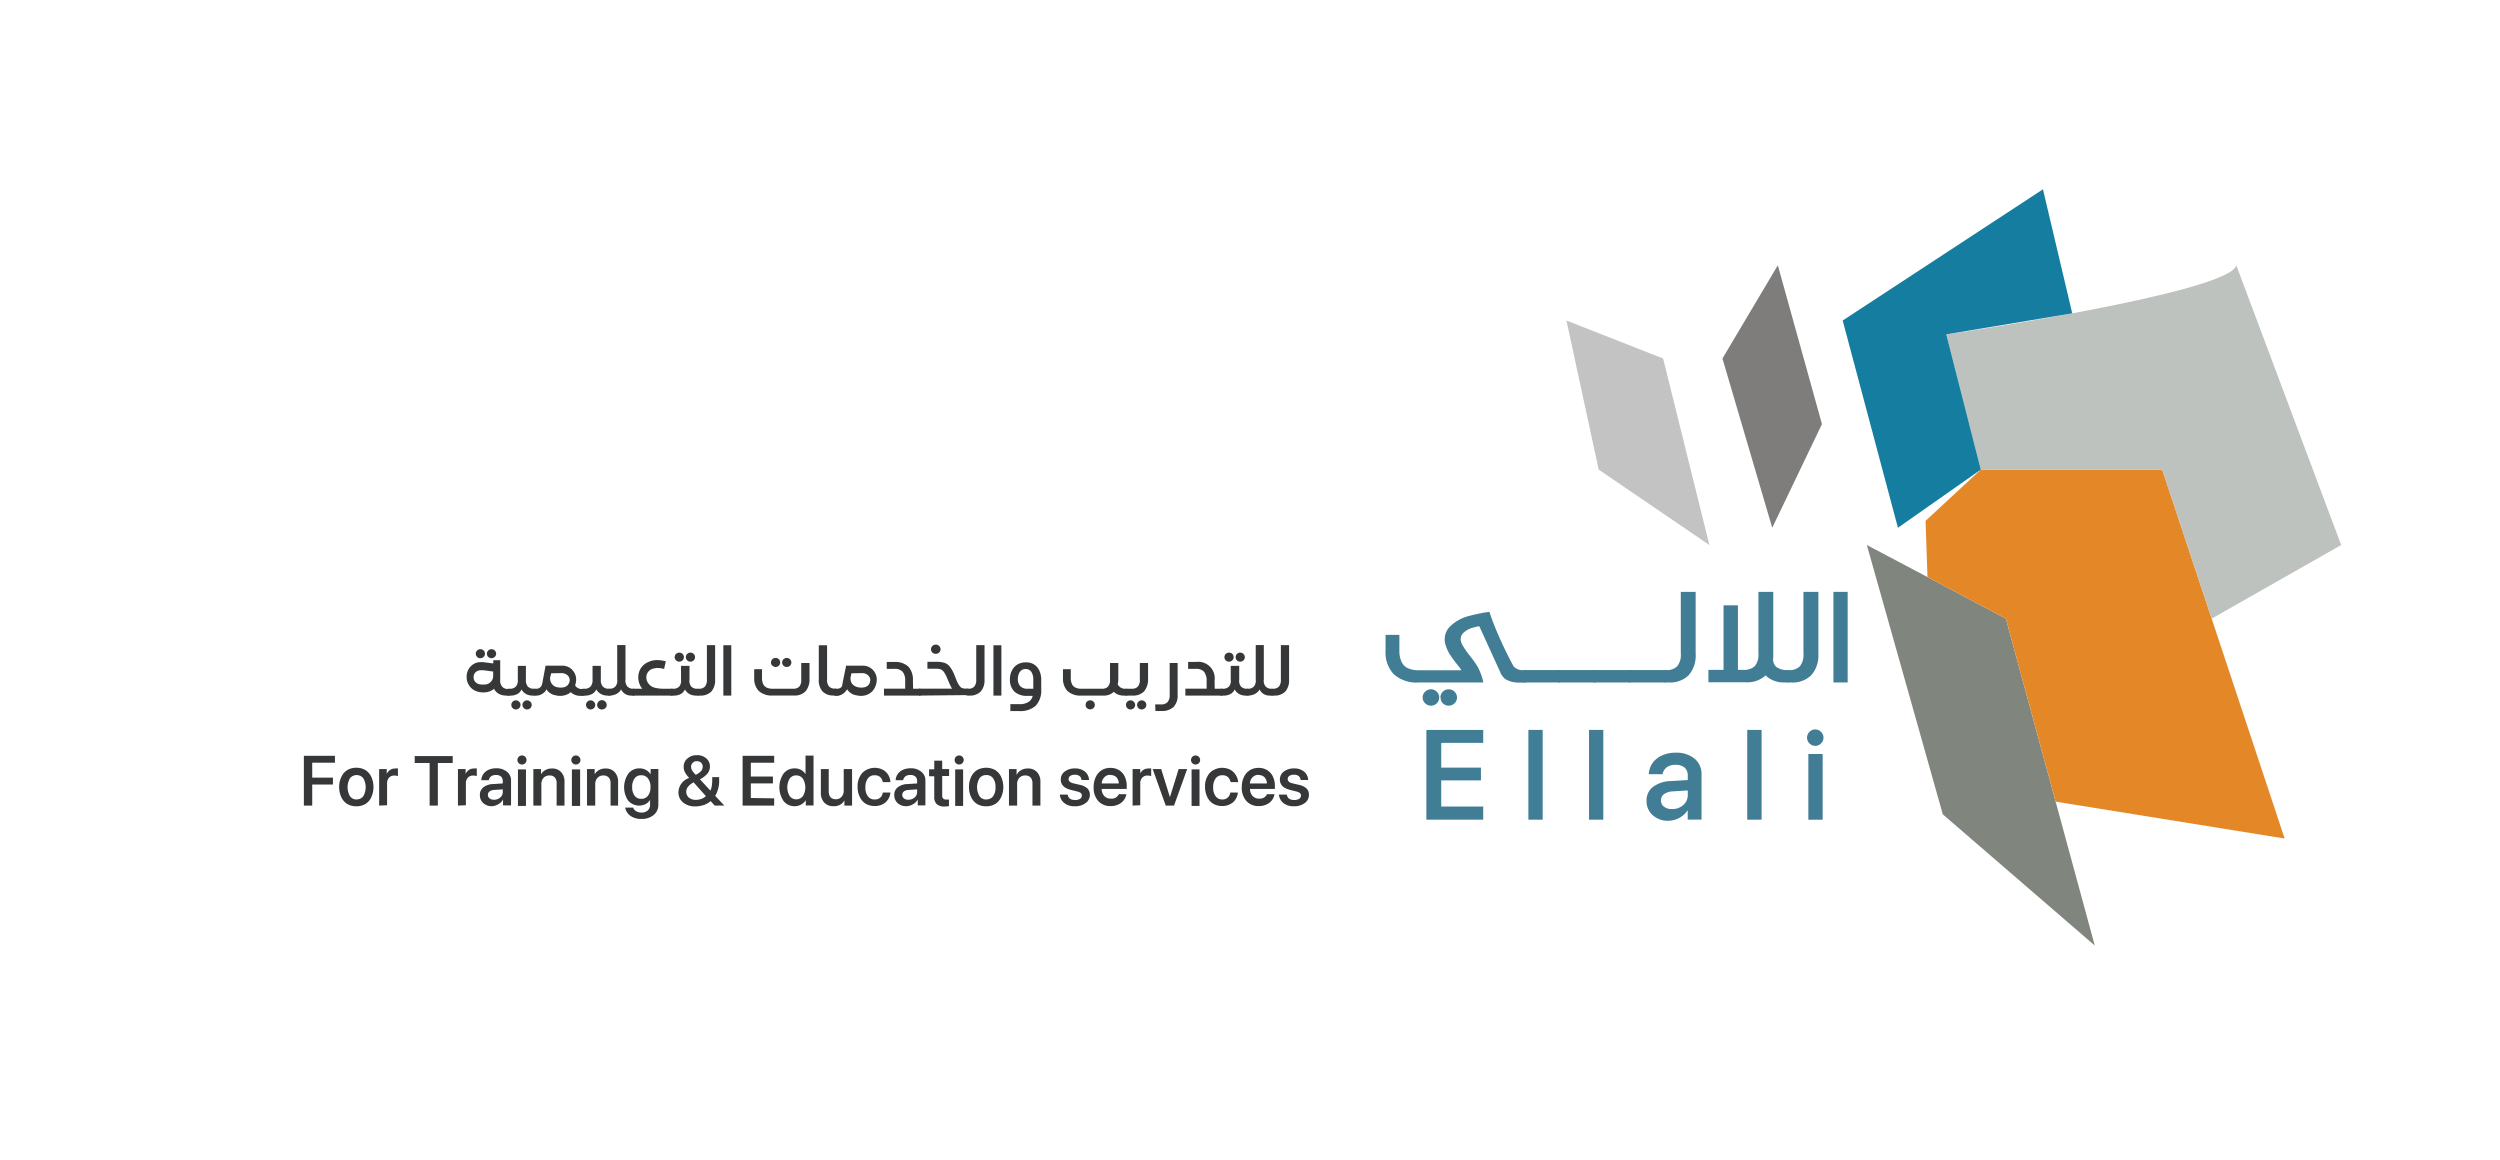 <svg xmlns="http://www.w3.org/2000/svg" viewBox="0 0 362 168"><polygon points="270.32 78.92 279.1 83.56 290.45 89.58 303.32 136.91 281.32 117.92 270.32 78.92" fill="#80857e"/><polygon points="278.82 75.42 286.82 68 313.09 68 330.82 121.42 297.66 116.08 290.45 89.58 279.1 83.56 278.82 75.42" fill="#e48827"/><path d="M281.82,48.42s41-6,42-10L339,78.92,320.25,89.58,313.09,68H286.82Z" fill="#bdc2bf"/><polygon points="266.82 46.41 295.82 27.41 300.06 45.37 281.82 48.41 286.82 68 274.82 76.42 266.82 46.41" fill="#157ea0"/><polygon points="249.41 51.91 257.43 38.41 263.82 61.41 256.62 76.42 249.41 51.91" fill="#7e7d7b"/><polygon points="240.82 51.91 226.82 46.41 231.49 68 247.52 78.92 240.82 51.91" fill="#c3c3c3"/><path d="M217.21,97.27l-3-6.58c-.26,0-.53.1-.81.17a3.1,3.1,0,0,0-1.55.83,1.26,1.26,0,0,0-.29,1.22,2.54,2.54,0,0,0,.35.74,13.51,13.51,0,0,0,.8,1.15l.36.45a12.94,12.94,0,0,1,1,1.49,8.92,8.92,0,0,1,.72,2.08h-9.32a4.88,4.88,0,0,1-3.71-1.25,4.66,4.66,0,0,1-1.13-3.38V91.93h2v2.25a3.81,3.81,0,0,0,.27,1.55,1.92,1.92,0,0,0,.9,1,3.62,3.62,0,0,0,1.64.32h6.17c-.12-.18-.24-.37-.39-.56l-.36-.45a15.53,15.53,0,0,1-1-1.41,5.2,5.2,0,0,1-.54-1.25,2.63,2.63,0,0,1,.56-2.58,6,6,0,0,1,3-1.65,25.11,25.11,0,0,1,2.78-.56l.43,1.24a56.11,56.11,0,0,0,3.08,6.66,1.82,1.82,0,0,0,1.38.56h.24l.44.18v1.46l-.45.15h-.79a3.7,3.7,0,0,1-2-.5A2.33,2.33,0,0,1,217.21,97.27ZM206,101a1.12,1.12,0,0,1,.36-.84,1.15,1.15,0,0,1,.84-.35,1.17,1.17,0,0,1,.85.35,1.18,1.18,0,0,1,0,1.68,1.22,1.22,0,0,1-.85.34,1.15,1.15,0,0,1-.84-.35A1.11,1.11,0,0,1,206,101Zm2.57,0a1.15,1.15,0,0,1,.35-.84,1.21,1.21,0,0,1,1.7,0,1.15,1.15,0,0,1,.35.84,1.12,1.12,0,0,1-.36.84,1.21,1.21,0,0,1-1.69,0A1.14,1.14,0,0,1,208.6,101Z" fill="#417d95"/><path d="M220.23,98.67V97.18l.45-.15h5.16l.45.15v1.49l-.45.15h-5.16Z" fill="#417d95"/><path d="M225.32,98.67V97.18l.45-.15h5.16l.45.15v1.49l-.45.15h-5.16Z" fill="#417d95"/><path d="M230.41,98.67V97.18l.44-.15H236l.45.15v1.49l-.45.15h-5.17Z" fill="#417d95"/><path d="M235.5,98.67V97.18l.44-.15h5.17l.45.15v1.49l-.45.15h-5.17Z" fill="#417d95"/><path d="M244.53,97.76a3.85,3.85,0,0,1-2.94,1.06h-.47l-.45-.15V97.18l.45-.15h.11a2.14,2.14,0,0,0,1.63-.55,2.63,2.63,0,0,0,.52-1.84V85.7h2.15v8.94A4.35,4.35,0,0,1,244.53,97.76Z" fill="#417d95"/><path d="M258.87,98.82h-.5a3.8,3.8,0,0,1-2.07-.53,2.36,2.36,0,0,1-.63-.5,3.9,3.9,0,0,1-2.93,1h-5.36V97h2.19V87.65h2.08V97h.8a2.29,2.29,0,0,0,1.65-.55,2.61,2.61,0,0,0,.52-1.84V85.7h2.15l0,9.49a1.51,1.51,0,0,0,.42,1.37,2.63,2.63,0,0,0,1.63.47h.1l.44.18v1.46Z" fill="#417d95"/><path d="M262.28,97.76a3.83,3.83,0,0,1-2.94,1.06h-.47l-.44-.15V97.18l.44-.15H259a2.1,2.1,0,0,0,1.62-.55,2.63,2.63,0,0,0,.52-1.84V85.7h2.16v8.94A4.35,4.35,0,0,1,262.28,97.76Z" fill="#417d95"/><path d="M265.54,85.7h2V98.82h-2.06V85.7Z" fill="#417d95"/><path d="M73.62,100.72h-.28a2.2,2.2,0,0,1-1.15-.28,1.62,1.62,0,0,1-.65-.7,2.33,2.33,0,0,1-1.35.52h-.27a2.83,2.83,0,0,1-1.06-.22,2,2,0,0,1-.87-.7,2.19,2.19,0,0,1-.42-1.14c0-.07,0-.15,0-.23a2.24,2.24,0,0,1,.24-1,2.09,2.09,0,0,1,.81-.84,1.86,1.86,0,0,1,1-.25,2.11,2.11,0,0,1,.35,0l1.46.19V95.6h1v2.85a1.35,1.35,0,0,0,.3,1,1.14,1.14,0,0,0,.86.32h.07l.24.1v.81Zm-3.76-1.6h.24a1.25,1.25,0,0,0,1.31-1.35,1.21,1.21,0,0,0,0-.19v-.34L70,97.05l-.3,0a1.19,1.19,0,0,0-.79.25.92.92,0,0,0-.33.73v.12a.9.9,0,0,0,.22.56,1.16,1.16,0,0,0,.54.35A1.51,1.51,0,0,0,69.86,99.12Zm-.77-4a.63.63,0,0,1-.2-.46.65.65,0,0,1,.2-.47.66.66,0,0,1,.46-.19.69.69,0,0,1,.48.19.64.64,0,0,1,.19.47.6.6,0,0,1-.19.46.66.66,0,0,1-.48.19A.62.62,0,0,1,69.09,95.13Zm1.61,0a.62.62,0,0,1-.19-.46.64.64,0,0,1,.19-.47.68.68,0,0,1,.47-.19.67.67,0,0,1,.47.19.65.65,0,0,1,.2.47.61.61,0,0,1-.2.46.68.68,0,0,1-.94,0Z" fill="#353738"/><path d="M75.52,99.83a1.4,1.4,0,0,1-.5.6,2,2,0,0,1-1.19.29h-.26l-.25-.08v-.83l.25-.08h.26a1.16,1.16,0,0,0,.86-.31,1.36,1.36,0,0,0,.29-1v-2h1.17v2a1.41,1.41,0,0,0,.29,1,1.17,1.17,0,0,0,.86.31h.12l.24.1v.81l-.25.08h-.33a1.86,1.86,0,0,1-1-.28A1.67,1.67,0,0,1,75.52,99.83Zm-1.29,2.7a.65.65,0,0,1,0-.92.65.65,0,0,1,.47-.2.63.63,0,0,1,.47.2.61.61,0,0,1,.2.46.65.65,0,0,1-.2.47.68.68,0,0,1-.47.19A.65.65,0,0,1,74.23,102.53Zm1.62,0a.63.63,0,0,1,0-.92.63.63,0,0,1,.47-.2.65.65,0,0,1,.47.2.61.61,0,0,1,.2.46.65.65,0,0,1-.2.47.68.68,0,0,1-.47.19A.63.63,0,0,1,75.85,102.53Z" fill="#353738"/><path d="M79,100.05a1.85,1.85,0,0,1-.45.4,1.8,1.8,0,0,1-.71.27h-.4l-.25-.08V99.8l.23-.07.32,0a.83.83,0,0,0,.57-.29,1.28,1.28,0,0,0,.21-.49L79,96.39l2.36,0a2,2,0,0,1,1.29.41,2.13,2.13,0,0,1,.69,1,2.19,2.19,0,0,1,0,1.22l-.06.24.16.2a1.17,1.17,0,0,0,.86.31h.14l.25.1v.81l-.25.08h-.35a2.11,2.11,0,0,1-1.1-.27,1.44,1.44,0,0,1-.34-.27,2.16,2.16,0,0,1-.89.46,2.56,2.56,0,0,1-1.29,0,1.91,1.91,0,0,1-1.35-.87Zm.81-2.56-.08.33a1.28,1.28,0,0,0,1.08,1.71,2,2,0,0,0,.77,0,1.09,1.09,0,0,0,.57-.27,1.12,1.12,0,0,0,.31-.54.94.94,0,0,0-.21-.87,1.33,1.33,0,0,0-1-.38Z" fill="#353738"/><path d="M86.34,99.83a1.42,1.42,0,0,1-.51.6,2,2,0,0,1-1.19.29h-.25l-.25-.08v-.83l.25-.08h.25a1.14,1.14,0,0,0,.86-.31,1.36,1.36,0,0,0,.3-1v-2H87v2a1.36,1.36,0,0,0,.3,1,1.14,1.14,0,0,0,.86.31h.11l.25.1v.81l-.25.08h-.34a1.85,1.85,0,0,1-1-.28A1.67,1.67,0,0,1,86.34,99.83Zm-1.29,2.7a.63.63,0,0,1,0-.92.63.63,0,0,1,.47-.2.65.65,0,0,1,.47.2.61.61,0,0,1,.2.46.65.65,0,0,1-.2.47.68.68,0,0,1-.47.19A.63.63,0,0,1,85.05,102.53Zm1.61,0a.65.65,0,0,1,0-.92.66.66,0,0,1,1,0,.6.6,0,0,1,.19.46.61.61,0,0,1-.2.47.67.67,0,0,1-.47.19A.65.65,0,0,1,86.66,102.53Z" fill="#353738"/><path d="M92,99.83v.81l-.25.08H91.5a1.65,1.65,0,0,1-1.06-.29,1.73,1.73,0,0,1-.58-.77H90a1.45,1.45,0,0,1-.67.78,2.19,2.19,0,0,1-1.09.28h-.06l-.25-.08v-.83l.25-.08h.06a1.14,1.14,0,0,0,.86-.32,1.26,1.26,0,0,0,.27-1v-5h1.2v5a1.3,1.3,0,0,0,.28,1,1.12,1.12,0,0,0,.86.32h.07Z" fill="#353738"/><path d="M93,99.73c-.09-.12-.18-.25-.26-.38a2.82,2.82,0,0,1-.32-1.24,2.52,2.52,0,0,1,.35-1.31,2.35,2.35,0,0,1,1-.89,3,3,0,0,1,1.42-.33,5.13,5.13,0,0,1,1.22.18l-.25,1.11a3,3,0,0,0-.88-.14,2.33,2.33,0,0,0-.89.15,1.28,1.28,0,0,0-.8,1.23,1.41,1.41,0,0,0,.32.88,1.6,1.6,0,0,0,.89.59,5.35,5.35,0,0,0,1.33.15H97.3l.25.08v.83l-.25.08H91.71l-.2-.06V99.8l.2-.07Z" fill="#353738"/><path d="M99.18,99.83a1.47,1.47,0,0,1-.5.6,2,2,0,0,1-1.2.29h-.25l-.25-.08v-.83l.25-.08h.25a1.18,1.18,0,0,0,.87-.31,1.31,1.31,0,0,0,.26-1v-2h1.23v2a1.27,1.27,0,0,0,.26,1,1.16,1.16,0,0,0,.86.31h.11l.25.1v.81l-.25.08h-.33a1.86,1.86,0,0,1-1-.28A1.67,1.67,0,0,1,99.18,99.83Zm-1.29-4.21a.63.63,0,0,1-.2-.46.65.65,0,0,1,.2-.47.68.68,0,0,1,.94,0,.65.65,0,0,1,.2.47.61.61,0,0,1-.2.46.68.68,0,0,1-.94,0Zm1.62,0a.63.63,0,0,1-.2-.46.65.65,0,0,1,.2-.47.62.62,0,0,1,.46-.19.65.65,0,0,1,.48.19.64.64,0,0,1,.19.47.6.6,0,0,1-.19.46.66.66,0,0,1-.48.19A.62.62,0,0,1,99.51,95.62Z" fill="#353738"/><path d="M103,100.14a2.16,2.16,0,0,1-1.64.58h-.26l-.25-.08v-.83l.25-.08h.07a1.16,1.16,0,0,0,.9-.31,1.46,1.46,0,0,0,.29-1v-5h1.19v5A2.46,2.46,0,0,1,103,100.14Z" fill="#353738"/><path d="M104.76,93.43h1.13v7.29h-1.15V93.43Z" fill="#353738"/><path d="M114.83,99.73a1.19,1.19,0,0,0,.91-.31,1.45,1.45,0,0,0,.28-1V96h1.2v2.4a2.56,2.56,0,0,1-.6,1.72,2.13,2.13,0,0,1-1.62.59h-3.1a2.74,2.74,0,0,1-2.06-.69,2.59,2.59,0,0,1-.63-1.88V96.9h1.13v1.25a2.14,2.14,0,0,0,.15.86,1.06,1.06,0,0,0,.5.54,2,2,0,0,0,.91.18Zm-3-3.34a.62.62,0,0,1-.19-.46.65.65,0,0,1,.66-.66.65.65,0,0,1,.48.19.64.64,0,0,1,.19.47.58.58,0,0,1-.2.46.63.63,0,0,1-.47.19A.64.64,0,0,1,111.87,96.39Zm1.62,0a.63.63,0,0,1-.2-.46.65.65,0,0,1,.2-.47.68.68,0,0,1,.94,0,.65.65,0,0,1,.2.47.61.61,0,0,1-.2.46.68.68,0,0,1-.94,0Z" fill="#353738"/><path d="M119.12,100.14a2.41,2.41,0,0,1-.56-1.74l0-3.09V93.43h1.2v1.88l0,3.09a1.46,1.46,0,0,0,.28,1,1.17,1.17,0,0,0,.91.31H121l.25.08v.83l-.25.08h-.21A2.14,2.14,0,0,1,119.12,100.14Z" fill="#353738"/><path d="M122,98.92l.52-2.53,2.36,0a2,2,0,0,1,1.29.41,2.15,2.15,0,0,1,.7,1,2.19,2.19,0,0,1,0,1.22,2.25,2.25,0,0,1-.56,1.07,2.18,2.18,0,0,1-1,.59,2.56,2.56,0,0,1-1.29,0,1.87,1.87,0,0,1-1.35-.87l-.21.28a1.55,1.55,0,0,1-.45.4,1.75,1.75,0,0,1-.71.27H121l-.25-.08V99.8l.23-.07a1.66,1.66,0,0,0,.32,0,.88.88,0,0,0,.58-.29A1.51,1.51,0,0,0,122,98.92Zm1.29-1.43-.07.33a1.42,1.42,0,0,0,.11,1.12,1.48,1.48,0,0,0,1,.59,2,2,0,0,0,.77,0,1.08,1.08,0,0,0,.58-.27,1,1,0,0,0,.3-.54.91.91,0,0,0-.21-.87,1.3,1.3,0,0,0-1.05-.38Z" fill="#353738"/><path d="M132.22,99.73h1l.25.08v.83l-.25.08H128v-1h3.07V98.62a2,2,0,0,0-.37-1.35,1.49,1.49,0,0,0-1.17-.42H128.4v-1h1.12a2.8,2.8,0,0,1,2,.67,2.77,2.77,0,0,1,.67,2Z" fill="#353738"/><path d="M133.06,100.72l0-1H138v.15a1,1,0,0,1-.24-.32,7,7,0,0,1-.32-.66l-.31-.73a4.26,4.26,0,0,0-.45-.85,1.21,1.21,0,0,0-.45-.38,1.74,1.74,0,0,0-.62-.1h-1.32v-1h1.32a3.69,3.69,0,0,1,1.15.15,1.67,1.67,0,0,1,.77.55,4.73,4.73,0,0,1,.65,1.17l.3.74a4,4,0,0,0,.38.75,1.3,1.3,0,0,0,.33.38,1.22,1.22,0,0,0,.54.14h.41l.25.08v.86l-.25,0ZM135,94.48a.62.62,0,0,1-.19-.46.64.64,0,0,1,.19-.47.69.69,0,0,1,1,0,.64.64,0,0,1,.19.47.58.58,0,0,1-.2.46.63.63,0,0,1-.47.19A.64.64,0,0,1,135,94.48Z" fill="#353738"/><path d="M142,100.14a2.16,2.16,0,0,1-1.64.58h-.25l-.25-.08v-.83l.25-.08h.06a1.16,1.16,0,0,0,.9-.31,1.46,1.46,0,0,0,.29-1v-5h1.2v5A2.46,2.46,0,0,1,142,100.14Z" fill="#353738"/><path d="M143.84,93.43H145v7.29h-1.15V93.43Z" fill="#353738"/><path d="M149.68,96.18a2.1,2.1,0,0,1,.8.89,3.06,3.06,0,0,1,.29,1.36v1.38a3.23,3.23,0,0,1-.79,2.37,3.32,3.32,0,0,1-2.42.78H146.3v-1h1.27a2.38,2.38,0,0,0,1.38-.33,1.37,1.37,0,0,0,.58-.87h-.72a2.68,2.68,0,0,1-1.92-.61,2.39,2.39,0,0,1-.65-1.83,2.67,2.67,0,0,1,.29-1.24,2.14,2.14,0,0,1,.8-.86,2.23,2.23,0,0,1,1.17-.31A2.19,2.19,0,0,1,149.68,96.18Zm-.06,3.55v-1.3a2,2,0,0,0-.29-1.16,1,1,0,0,0-.83-.4,1,1,0,0,0-.57.17,1.15,1.15,0,0,0-.39.5,1.75,1.75,0,0,0-.15.74,1.5,1.5,0,0,0,.35,1.09,1.43,1.43,0,0,0,1.07.36Z" fill="#353738"/><path d="M161.84,99.1a2.57,2.57,0,0,0,.25.32,1.17,1.17,0,0,0,.86.31h.14l.24.1v.81l-.25.08h-.34a2.17,2.17,0,0,1-1.11-.27,1.74,1.74,0,0,1-.34-.28,2.12,2.12,0,0,1-1.58.55h-3.1a2.76,2.76,0,0,1-2.07-.69,2.63,2.63,0,0,1-.62-1.88V96.9h1.13v1.25a2.14,2.14,0,0,0,.15.86,1,1,0,0,0,.5.54,1.93,1.93,0,0,0,.91.18h2.93a1.16,1.16,0,0,0,.9-.31,1.4,1.4,0,0,0,.29-1V96h1.2v2.4A3.6,3.6,0,0,1,161.84,99.1Zm-4.45,3.43a.62.62,0,0,1-.19-.46.63.63,0,0,1,.19-.47.64.64,0,0,1,.47-.19.63.63,0,0,1,.47.19.64.64,0,0,1,0,.93.68.68,0,0,1-.94,0Z" fill="#353738"/><path d="M164,100.72h-.94l-.25-.08v-.83l.25-.08h.8a1.16,1.16,0,0,0,.9-.31,1.45,1.45,0,0,0,.29-1V96h1.19v2.4a2.61,2.61,0,0,1-.6,1.73A2.16,2.16,0,0,1,164,100.72Zm-.77,1.81a.65.65,0,0,1,0-.92.65.65,0,0,1,.47-.2.63.63,0,0,1,.47.2.61.61,0,0,1,.2.46.65.65,0,0,1-.2.47.68.68,0,0,1-.47.19A.65.65,0,0,1,163.22,102.53Zm1.62,0a.63.63,0,0,1,0-.92.63.63,0,0,1,.47-.2.65.65,0,0,1,.47.2.61.61,0,0,1,.2.46.65.65,0,0,1-.2.47.68.68,0,0,1-.47.19A.63.63,0,0,1,164.84,102.53Z" fill="#353738"/><path d="M167.27,102h.79a1.27,1.27,0,0,0,1-.33,1.54,1.54,0,0,0,.31-1.07V96h1.15v4.6a2.38,2.38,0,0,1-.59,1.77,2.42,2.42,0,0,1-1.77.58h-.85Z" fill="#353738"/><path d="M175.89,99.73h1l.25.08v.83l-.25.08h-5.25v-1h3.08V98.62a2,2,0,0,0-.38-1.35,1.48,1.48,0,0,0-1.16-.42h-1.14v-1h1.12a2.39,2.39,0,0,1,2.71,2.71Z" fill="#353738"/><path d="M178.78,99.83a1.4,1.4,0,0,1-.5.6,2,2,0,0,1-1.19.29h-.26l-.24-.08v-.83l.24-.08h.26a1.16,1.16,0,0,0,.86-.31,1.27,1.27,0,0,0,.26-1v-2h1.23v2a1.31,1.31,0,0,0,.26,1,1.18,1.18,0,0,0,.87.31h.11l.24.1v.81l-.25.08h-.33a1.86,1.86,0,0,1-1-.28A1.67,1.67,0,0,1,178.78,99.83Zm-1.29-4.21a.62.62,0,0,1-.19-.46.65.65,0,0,1,.66-.66.65.65,0,0,1,.48.19.64.64,0,0,1,.19.47.58.58,0,0,1-.2.46.63.63,0,0,1-.47.19A.64.64,0,0,1,177.49,95.62Zm1.62,0a.62.62,0,0,1-.19-.46.66.66,0,0,1,1.13-.47.65.65,0,0,1,.2.47.61.61,0,0,1-.2.46.68.68,0,0,1-.94,0Z" fill="#353738"/><path d="M184.48,99.83v.81l-.25.08h-.29a1.67,1.67,0,0,1-1.06-.29,1.89,1.89,0,0,1-.58-.77h.16a1.47,1.47,0,0,1-.68.78,2.16,2.16,0,0,1-1.09.28h-.06l-.25-.08v-.83l.25-.08h.06a1.15,1.15,0,0,0,.87-.32,1.3,1.3,0,0,0,.27-1v-5H183v5a1.3,1.3,0,0,0,.27,1,1.15,1.15,0,0,0,.87.32h.06Z" fill="#353738"/><path d="M186.11,100.14a2.16,2.16,0,0,1-1.64.58h-.26l-.25-.08v-.83l.25-.08h.07a1.16,1.16,0,0,0,.9-.31,1.46,1.46,0,0,0,.29-1v-5h1.19v5A2.46,2.46,0,0,1,186.11,100.14Z" fill="#353738"/><path d="M45.21,116.65H44v-7.21h4.5v1H45.21v2.16h3v1h-3Z" fill="#353738"/><path d="M51.6,116.75a2.55,2.55,0,0,1-1.31-.33,2.29,2.29,0,0,1-.87-1,3.31,3.31,0,0,1-.31-1.46,3.18,3.18,0,0,1,.32-1.46,2.23,2.23,0,0,1,.87-1,2.49,2.49,0,0,1,1.3-.33,2.51,2.51,0,0,1,1.3.33,2.29,2.29,0,0,1,.87,1,3.59,3.59,0,0,1,0,2.92,2.21,2.21,0,0,1-.86,1A2.55,2.55,0,0,1,51.6,116.75Zm0-1a1.17,1.17,0,0,0,1-.45,2.63,2.63,0,0,0,0-2.62,1.25,1.25,0,0,0-1.92,0,2.63,2.63,0,0,0,0,2.62A1.17,1.17,0,0,0,51.6,115.77Z" fill="#353738"/><path d="M54.9,116.65v-5.29H56v.89h-.06a1.35,1.35,0,0,1,.47-.71,1.28,1.28,0,0,1,.8-.26,1.58,1.58,0,0,1,.41,0v1.1a1.58,1.58,0,0,0-.52-.08,1,1,0,0,0-.77.31,1.21,1.21,0,0,0-.28.84v3.15Z" fill="#353738"/><path d="M63.4,116.65H62.21v-6.17H60.05v-1h5.5v1H63.4Z" fill="#353738"/><path d="M66.31,116.65v-5.29h1.11v.89h-.07a1.42,1.42,0,0,1,.47-.71,1.29,1.29,0,0,1,.81-.26,1.7,1.7,0,0,1,.41,0v1.1a1.64,1.64,0,0,0-.53-.08,1,1,0,0,0-.77.31,1.21,1.21,0,0,0-.28.84v3.15Z" fill="#353738"/><path d="M71.24,116.74a1.8,1.8,0,0,1-1.26-.45,1.5,1.5,0,0,1-.49-1.16A1.34,1.34,0,0,1,70,114a2.4,2.4,0,0,1,1.44-.47l1.36-.09v-.35a.84.84,0,0,0-.26-.65,1.05,1.05,0,0,0-.72-.22,1.17,1.17,0,0,0-.71.19,1,1,0,0,0-.34.56H69.69a1.72,1.72,0,0,1,.3-.89,1.82,1.82,0,0,1,.75-.61,2.57,2.57,0,0,1,1.12-.22,2.29,2.29,0,0,1,1.52.48A1.58,1.58,0,0,1,74,113v3.62H72.84v-.85h0a1.71,1.71,0,0,1-.68.68A2,2,0,0,1,71.24,116.74Zm.3-.94a1.32,1.32,0,0,0,.9-.33,1,1,0,0,0,.36-.81v-.36l-1.21.08a1.21,1.21,0,0,0-.7.22.59.59,0,0,0-.24.5.63.63,0,0,0,.24.51A1,1,0,0,0,71.54,115.8Z" fill="#353738"/><path d="M75.58,110.7a.62.62,0,0,1-.46-.19.63.63,0,0,1-.2-.46.65.65,0,0,1,.2-.47.62.62,0,0,1,.46-.19.65.65,0,0,1,.66.66.62.62,0,0,1-.19.46A.64.64,0,0,1,75.58,110.7Zm-.58,6v-5.29h1.16v5.29Z" fill="#353738"/><path d="M77.23,116.65v-5.29h1.11v.87h-.06a1.61,1.61,0,0,1,.63-.69,1.82,1.82,0,0,1,1-.26,1.71,1.71,0,0,1,1.35.53,2,2,0,0,1,.48,1.43v3.41H80.6v-3.2a1.26,1.26,0,0,0-.25-.86,1,1,0,0,0-.79-.3,1.11,1.11,0,0,0-.86.35,1.35,1.35,0,0,0-.31.94v3.07Z" fill="#353738"/><path d="M83.39,110.7a.64.64,0,0,1-.47-.19.62.62,0,0,1-.19-.46.66.66,0,1,1,1.32,0,.62.62,0,0,1-.19.46A.64.64,0,0,1,83.39,110.7Zm-.58,6v-5.29H84v5.29Z" fill="#353738"/><path d="M85,116.65v-5.29h1.11v.87h-.06a1.65,1.65,0,0,1,.62-.69,1.86,1.86,0,0,1,1-.26,1.7,1.7,0,0,1,1.34.53,2,2,0,0,1,.49,1.43v3.41H88.41v-3.2a1.21,1.21,0,0,0-.26-.86,1,1,0,0,0-.78-.3,1.1,1.1,0,0,0-.86.35,1.35,1.35,0,0,0-.32.94v3.07Z" fill="#353738"/><path d="M92.83,118.58a2.6,2.6,0,0,1-1.55-.45,1.84,1.84,0,0,1-.75-1.19h1.15a1,1,0,0,0,.44.53,1.49,1.49,0,0,0,.75.19,1.34,1.34,0,0,0,.93-.31,1.08,1.08,0,0,0,.33-.83v-.8h.06a1.69,1.69,0,0,1-.65.68,2.11,2.11,0,0,1-2.59-.48A3.48,3.48,0,0,1,91,112a2,2,0,0,1,1.6-.74,2,2,0,0,1,1,.26,1.9,1.9,0,0,1,.67.71h-.06v-.88h1.12v5.14a1.9,1.9,0,0,1-.67,1.52A2.69,2.69,0,0,1,92.83,118.58Zm0-2.91a1.17,1.17,0,0,0,1-.45,2,2,0,0,0,.36-1.24,2,2,0,0,0-.36-1.26,1.15,1.15,0,0,0-1-.46,1.11,1.11,0,0,0-.94.46,2,2,0,0,0-.35,1.26,2,2,0,0,0,.35,1.24A1.13,1.13,0,0,0,92.82,115.67Z" fill="#353738"/><path d="M103.5,116.65l-.6-.65a3,3,0,0,1-1,.57,3.85,3.85,0,0,1-1.22.2,2.64,2.64,0,0,1-1.76-.57,1.82,1.82,0,0,1-.68-1.48,2.21,2.21,0,0,1,1.37-2l.12-.06.09,0s0,0,0,0a3.34,3.34,0,0,1-.64-.84A1.68,1.68,0,0,1,99,111a1.49,1.49,0,0,1,.55-1.18,2,2,0,0,1,1.36-.47,2,2,0,0,1,1.36.46,1.53,1.53,0,0,1,.53,1.19,1.6,1.6,0,0,1-.35,1,3.37,3.37,0,0,1-1.1.84l1.51,1.64a1.94,1.94,0,0,0,.2-.63,5.28,5.28,0,0,0,.07-1v-.32h1v.35a4.18,4.18,0,0,1-.57,2.36l1.32,1.4Zm-3.24-3.26a2.16,2.16,0,0,0-.68.59,1.15,1.15,0,0,0,.17,1.52,1.59,1.59,0,0,0,1,.32,2.31,2.31,0,0,0,.83-.15,1.52,1.52,0,0,0,.63-.4l-1.79-2Zm.49-1.2a2.55,2.55,0,0,0,.77-.54,1,1,0,0,0,.23-.62.77.77,0,0,0-.23-.59.82.82,0,0,0-.61-.22.78.78,0,0,0-.6.23.76.76,0,0,0-.24.59,1.1,1.1,0,0,0,.15.53A3.59,3.59,0,0,0,100.75,112.19Z" fill="#353738"/><path d="M112.1,115.6v1.05h-4.57v-7.21h4.57v1h-3.38v2h3.2v1h-3.2v2.11Z" fill="#353738"/><path d="M115.07,116.74a2,2,0,0,1-1.6-.74,3.55,3.55,0,0,1,0-4,2,2,0,0,1,1.59-.74,1.93,1.93,0,0,1,1,.26,1.7,1.7,0,0,1,.64.69h-.06v-2.8h1.16v7.22h-1.12v-.88h.06a1.71,1.71,0,0,1-.66.7A1.88,1.88,0,0,1,115.07,116.74Zm.28-4.46a1.12,1.12,0,0,0-1,.46,2.48,2.48,0,0,0,0,2.54,1.21,1.21,0,0,0,1.91,0,2.44,2.44,0,0,0,0-2.52A1.13,1.13,0,0,0,115.35,112.28Z" fill="#353738"/><path d="M123.38,111.36v5.29h-1.11v-.88h.06a1.56,1.56,0,0,1-.62.72,1.83,1.83,0,0,1-1,.25,1.77,1.77,0,0,1-1.36-.53,2,2,0,0,1-.49-1.44v-3.41H120v3.21c0,.76.35,1.15,1,1.16a1.09,1.09,0,0,0,.86-.35,1.36,1.36,0,0,0,.31-.95v-3.07Z" fill="#353738"/><path d="M128.93,113.25h-1.1a1.31,1.31,0,0,0-.37-.72,1.13,1.13,0,0,0-.79-.27,1.12,1.12,0,0,0-1,.46,2.06,2.06,0,0,0-.36,1.29,2,2,0,0,0,.36,1.29,1.15,1.15,0,0,0,1,.46,1.07,1.07,0,0,0,1.15-1h1.11a2.08,2.08,0,0,1-.71,1.42,2.32,2.32,0,0,1-1.56.53,2.55,2.55,0,0,1-1.31-.33,2.27,2.27,0,0,1-.86-1,3.17,3.17,0,0,1-.31-1.46,2.89,2.89,0,0,1,.68-2,2.57,2.57,0,0,1,2.95-.47,2,2,0,0,1,.78.71A2.16,2.16,0,0,1,128.93,113.25Z" fill="#353738"/><path d="M131.24,116.74a1.8,1.8,0,0,1-1.26-.45,1.5,1.5,0,0,1-.49-1.16A1.34,1.34,0,0,1,130,114a2.4,2.4,0,0,1,1.44-.47l1.36-.09v-.35a.84.84,0,0,0-.26-.65,1.05,1.05,0,0,0-.72-.22,1.17,1.17,0,0,0-.71.19,1,1,0,0,0-.34.56h-1.08a1.72,1.72,0,0,1,.3-.89,1.82,1.82,0,0,1,.75-.61,2.57,2.57,0,0,1,1.12-.22,2.29,2.29,0,0,1,1.52.48A1.58,1.58,0,0,1,134,113v3.62h-1.11v-.85h0a1.71,1.71,0,0,1-.68.68A2,2,0,0,1,131.24,116.74Zm.3-.94a1.32,1.32,0,0,0,.9-.33,1,1,0,0,0,.36-.81v-.36l-1.21.08a1.21,1.21,0,0,0-.7.22.59.59,0,0,0-.24.5.63.63,0,0,0,.24.51A1,1,0,0,0,131.54,115.8Z" fill="#353738"/><path d="M135.28,110.14h1.15v1.22h1v1h-1v2.81a.65.65,0,0,0,.14.46.59.59,0,0,0,.44.14,2.15,2.15,0,0,0,.4,0v.95a3.1,3.1,0,0,1-.64.06,1.57,1.57,0,0,1-1.14-.35,1.44,1.44,0,0,1-.35-1.1v-2.93h-.75v-1h.75Z" fill="#353738"/><path d="M138.88,110.7a.63.63,0,0,1-.46-.19.62.62,0,0,1-.19-.46.65.65,0,0,1,.65-.66.63.63,0,0,1,.47.19.65.65,0,0,1,.2.47.67.67,0,0,1-.67.65Zm-.57,6v-5.29h1.15v5.29Z" fill="#353738"/><path d="M142.8,116.75a2.52,2.52,0,0,1-1.31-.33,2.29,2.29,0,0,1-.87-1,3.17,3.17,0,0,1-.31-1.46,3.31,3.31,0,0,1,.31-1.46,2.29,2.29,0,0,1,.87-1,2.75,2.75,0,0,1,2.61,0,2.29,2.29,0,0,1,.87,1,3.59,3.59,0,0,1,0,2.92,2.29,2.29,0,0,1-.87,1A2.51,2.51,0,0,1,142.8,116.75Zm0-1a1.17,1.17,0,0,0,1-.45,2.15,2.15,0,0,0,.35-1.31,2.08,2.08,0,0,0-.36-1.31,1.14,1.14,0,0,0-.95-.45,1.17,1.17,0,0,0-1,.45,2.56,2.56,0,0,0,0,2.62A1.17,1.17,0,0,0,142.8,115.77Z" fill="#353738"/><path d="M146.1,116.65v-5.29h1.1v.87h0a1.53,1.53,0,0,1,.62-.69,1.84,1.84,0,0,1,1-.26,1.71,1.71,0,0,1,1.35.53,2,2,0,0,1,.48,1.43v3.41h-1.15v-3.2a1.26,1.26,0,0,0-.26-.86,1,1,0,0,0-.79-.3,1.11,1.11,0,0,0-.86.35,1.35,1.35,0,0,0-.31.94v3.07Z" fill="#353738"/><path d="M153.6,112.88a1.42,1.42,0,0,1,.57-1.16,2.36,2.36,0,0,1,1.49-.45,2.2,2.2,0,0,1,1.43.45,1.64,1.64,0,0,1,.6,1.22H156.6a.76.76,0,0,0-.29-.57,1.06,1.06,0,0,0-.68-.19,1.2,1.2,0,0,0-.66.17.57.57,0,0,0-.24.47c0,.3.25.51.75.62l.86.2a2.34,2.34,0,0,1,1.12.53,1.26,1.26,0,0,1,.35.93,1.43,1.43,0,0,1-.62,1.19,2.52,2.52,0,0,1-1.57.46,2.33,2.33,0,0,1-1.5-.46,1.75,1.75,0,0,1-.66-1.23h1.14c.09.52.44.78,1.07.78a1.32,1.32,0,0,0,.72-.17.55.55,0,0,0,.26-.47.47.47,0,0,0-.15-.37,1.37,1.37,0,0,0-.55-.23l-.91-.23C154.08,114.12,153.6,113.63,153.6,112.88Z" fill="#353738"/><path d="M162,115h1.1a2,2,0,0,1-.76,1.25,2.45,2.45,0,0,1-1.51.47,2.31,2.31,0,0,1-1.81-.74,2.85,2.85,0,0,1-.66-2,3.25,3.25,0,0,1,.3-1.44,2.28,2.28,0,0,1,.84-1,2.34,2.34,0,0,1,1.28-.35,2.37,2.37,0,0,1,1.26.33,2.16,2.16,0,0,1,.82.92,3.16,3.16,0,0,1,.29,1.39v.41h-3.63v0a1.49,1.49,0,0,0,.36,1,1.22,1.22,0,0,0,1,.4A1.09,1.09,0,0,0,162,115Zm-1.22-2.8a1.12,1.12,0,0,0-.87.35,1.38,1.38,0,0,0-.38.9H162a1.35,1.35,0,0,0-.34-.9A1.12,1.12,0,0,0,160.82,112.23Z" fill="#353738"/><path d="M164,116.65v-5.29h1.11v.89H165a1.42,1.42,0,0,1,.47-.71,1.31,1.31,0,0,1,.81-.26,1.7,1.7,0,0,1,.41,0v1.1a1.64,1.64,0,0,0-.53-.08,1,1,0,0,0-.77.31,1.21,1.21,0,0,0-.28.84v3.15Z" fill="#353738"/><path d="M171.9,111.36,170,116.65h-1.2l-1.89-5.29h1.23l1.29,4.15h-.05l1.29-4.15Z" fill="#353738"/><path d="M173.12,110.7a.64.64,0,0,1-.47-.19.62.62,0,0,1-.19-.46.66.66,0,1,1,1.32,0,.62.62,0,0,1-.19.46A.64.64,0,0,1,173.12,110.7Zm-.58,6v-5.29h1.15v5.29Z" fill="#353738"/><path d="M179.29,113.25h-1.1a1.33,1.33,0,0,0-.38-.72,1.11,1.11,0,0,0-.79-.27,1.13,1.13,0,0,0-1,.46,2.06,2.06,0,0,0-.35,1.29,2,2,0,0,0,.36,1.29,1.12,1.12,0,0,0,.95.46,1.09,1.09,0,0,0,1.16-1h1.1a2.08,2.08,0,0,1-.71,1.42,2.32,2.32,0,0,1-1.56.53,2.49,2.49,0,0,1-1.3-.33,2.23,2.23,0,0,1-.87-1,3.31,3.31,0,0,1-.31-1.46,2.89,2.89,0,0,1,.68-2,2.57,2.57,0,0,1,2.95-.47,2,2,0,0,1,.78.71A2.29,2.29,0,0,1,179.29,113.25Z" fill="#353738"/><path d="M183.46,115h1.09a2,2,0,0,1-.75,1.25,2.48,2.48,0,0,1-1.52.47,2.34,2.34,0,0,1-1.81-.74,2.85,2.85,0,0,1-.66-2,3.25,3.25,0,0,1,.3-1.44,2.24,2.24,0,0,1,.85-1,2.34,2.34,0,0,1,1.28-.35,2.31,2.31,0,0,1,1.25.33,2.1,2.1,0,0,1,.82.92,3,3,0,0,1,.29,1.39v.41H181v0a1.49,1.49,0,0,0,.36,1,1.25,1.25,0,0,0,1,.4A1.1,1.1,0,0,0,183.46,115Zm-1.22-2.8a1.12,1.12,0,0,0-.87.35,1.38,1.38,0,0,0-.39.9h2.47a1.35,1.35,0,0,0-.35-.9A1.1,1.1,0,0,0,182.24,112.23Z" fill="#353738"/><path d="M185.33,112.88a1.42,1.42,0,0,1,.57-1.16,2.36,2.36,0,0,1,1.49-.45,2.2,2.2,0,0,1,1.43.45,1.64,1.64,0,0,1,.6,1.22h-1.09a.76.76,0,0,0-.29-.57,1.06,1.06,0,0,0-.68-.19,1.17,1.17,0,0,0-.66.17.57.57,0,0,0-.24.47c0,.3.25.51.75.62l.86.2a2.39,2.39,0,0,1,1.12.53,1.25,1.25,0,0,1,.34.93,1.42,1.42,0,0,1-.61,1.19,2.52,2.52,0,0,1-1.57.46,2.33,2.33,0,0,1-1.5-.46,1.72,1.72,0,0,1-.66-1.23h1.14c.09.52.44.78,1.07.78a1.32,1.32,0,0,0,.72-.17.55.55,0,0,0,.26-.47.44.44,0,0,0-.16-.37,1.25,1.25,0,0,0-.54-.23l-.91-.23C185.81,114.12,185.33,113.63,185.33,112.88Z" fill="#353738"/><path d="M214.77,116.79v1.9h-8.23v-13h8.23v1.88h-6.08v3.58h5.75V113h-5.75v3.79Z" fill="#417d95"/><path d="M221.31,118.69v-13h2.07v13Z" fill="#417d95"/><path d="M230.09,118.69v-13h2.07v13Z" fill="#417d95"/><path d="M241.59,118.85a3.28,3.28,0,0,1-2.28-.81,2.71,2.71,0,0,1-.89-2.09,2.44,2.44,0,0,1,.92-2,4.46,4.46,0,0,1,2.6-.85l2.45-.15v-.63a1.48,1.48,0,0,0-.46-1.17,1.92,1.92,0,0,0-1.31-.4,2.06,2.06,0,0,0-1.27.35,1.6,1.6,0,0,0-.61,1h-2a3.14,3.14,0,0,1,.55-1.61,3.33,3.33,0,0,1,1.35-1.09,4.65,4.65,0,0,1,2-.41,4.11,4.11,0,0,1,2.74.87,2.86,2.86,0,0,1,1,2.3v6.52h-2v-1.54h.1a3.12,3.12,0,0,1-1.23,1.24A3.59,3.59,0,0,1,241.59,118.85Zm.52-1.7a2.36,2.36,0,0,0,1.63-.58,1.91,1.91,0,0,0,.65-1.47v-.64l-2.18.13a2.37,2.37,0,0,0-1.26.4,1.08,1.08,0,0,0-.44.91,1.09,1.09,0,0,0,.44.91A1.78,1.78,0,0,0,242.11,117.15Z" fill="#417d95"/><path d="M253,118.69v-13h2.08v13Z" fill="#417d95"/><path d="M262.85,108a1.15,1.15,0,0,1-.84-.36,1.14,1.14,0,0,1-.35-.82,1.2,1.2,0,0,1,1.19-1.2,1.2,1.2,0,0,1,1.19,1.2,1.1,1.1,0,0,1-.35.82A1.12,1.12,0,0,1,262.85,108Zm-1,10.7v-9.52h2.07v9.52Z" fill="#417d95"/></svg>